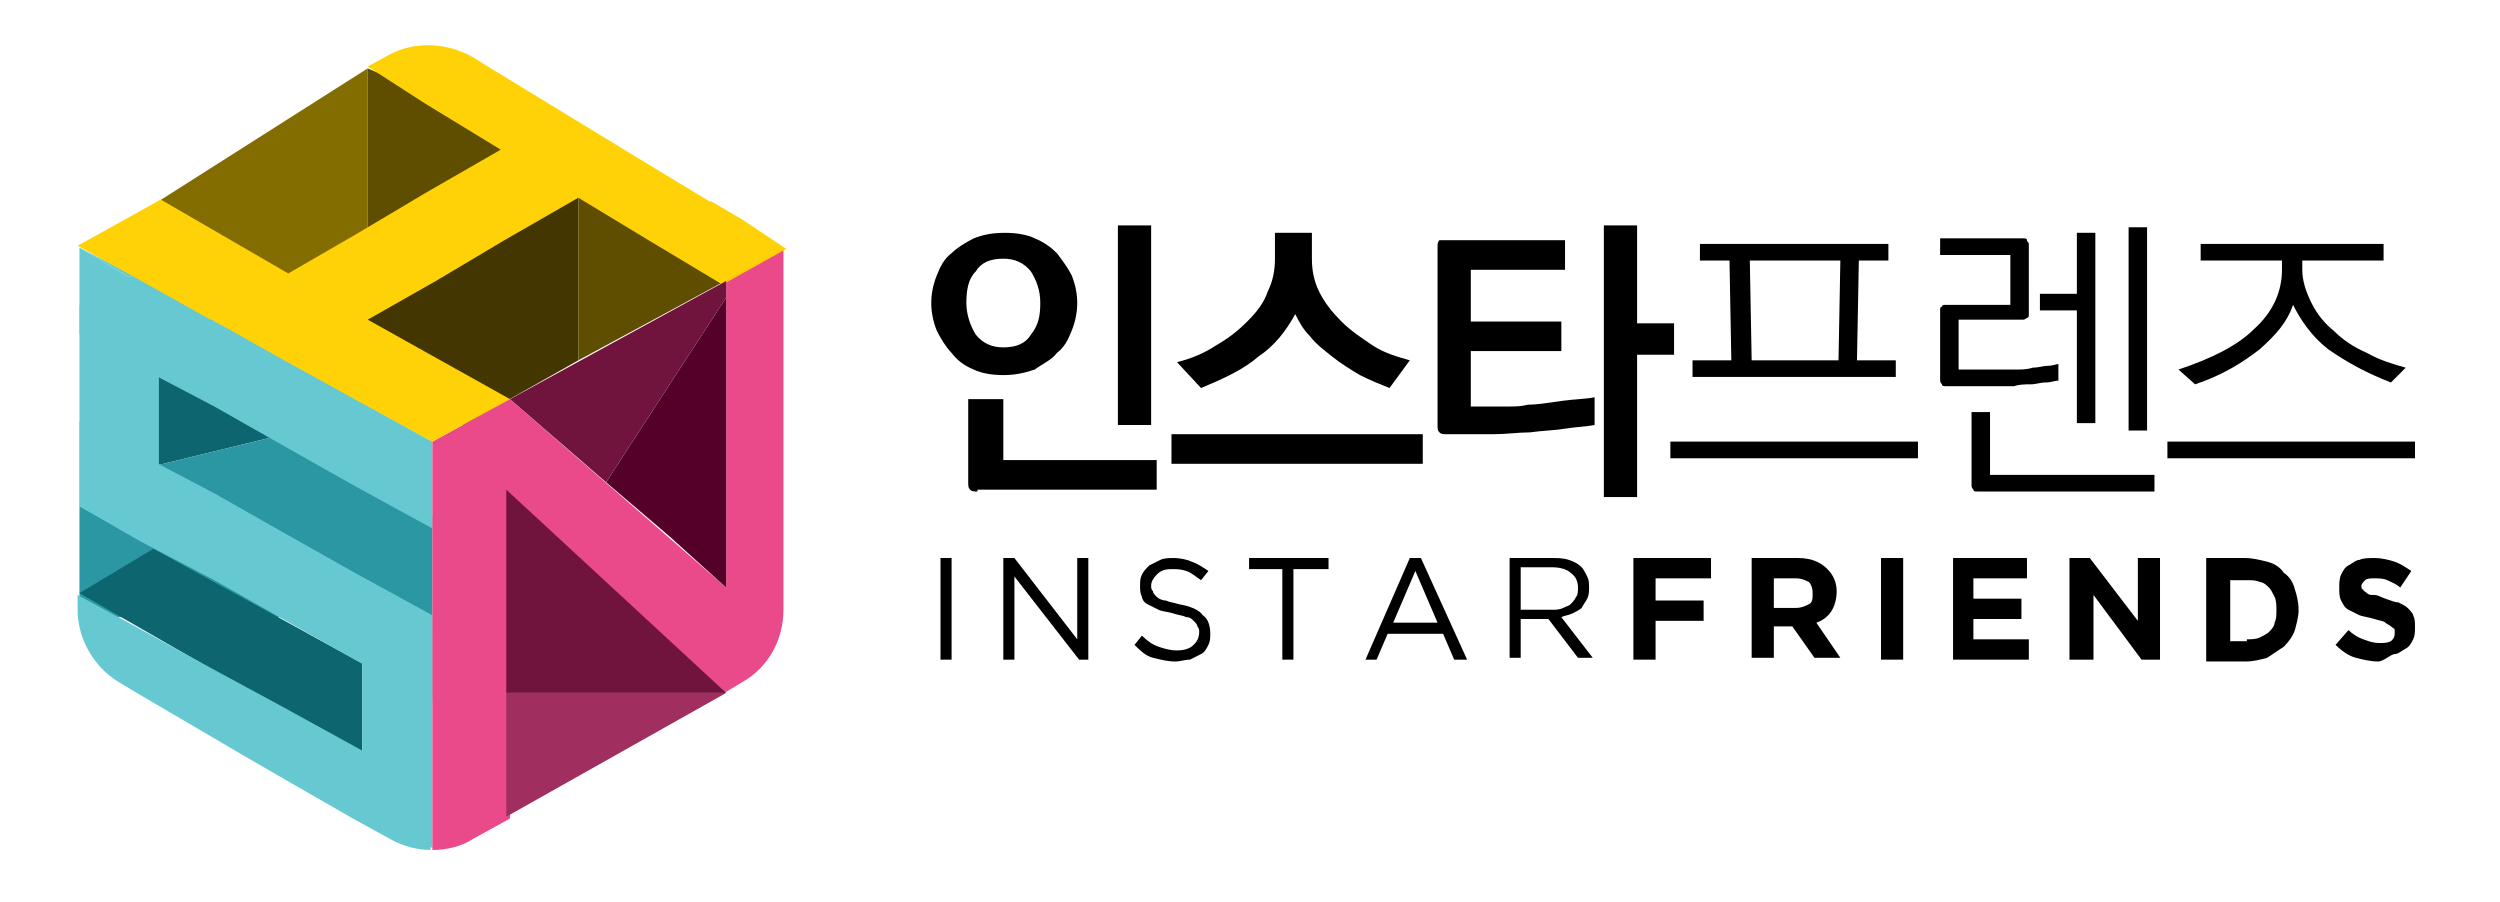<svg xmlns="http://www.w3.org/2000/svg" xmlns:xlink="http://www.w3.org/1999/xlink" id="Layer_1" x="0px" y="0px" viewBox="0 0 135.3 48.8" style="enable-background:new 0 0 135.3 48.8;" xml:space="preserve"><style type="text/css">	.st0{fill:#2A97A3;}	.st1{fill:#0D666F;}	.st2{fill:#433600;}	.st3{fill:#5F4E00;}	.st4{fill:#836D00;}	.st5{fill:#66C9D1;}	.st6{fill:#FFD107;}	.st7{fill:none;}	.st8{fill:#EA4A89;}	.st9{fill:#70143E;}	.st10{fill:#A02E5E;}	.st11{fill:#540029;}</style><g>	<g>		<g>			<path d="M50.9,30.2h0.6v5.5h-0.6V30.2z"></path>			<path d="M54.3,30.2h0.6l3.4,4.4v-4.4h0.6v5.5h-0.5l-3.5-4.5v4.5h-0.6V30.2z"></path>			<path d="M63.6,35.8c-0.4,0-0.8-0.1-1.2-0.2c-0.4-0.1-0.7-0.4-1-0.7l0.4-0.5c0.3,0.3,0.6,0.5,0.9,0.6c0.3,0.1,0.6,0.2,1,0.2    c0.4,0,0.7-0.1,0.9-0.3c0.2-0.2,0.3-0.4,0.3-0.7v0c0-0.1,0-0.2-0.1-0.3c0-0.1-0.1-0.2-0.2-0.3c-0.1-0.1-0.2-0.2-0.4-0.2    c-0.2-0.1-0.4-0.1-0.7-0.2c-0.3-0.1-0.6-0.1-0.8-0.2c-0.2-0.1-0.4-0.2-0.6-0.3c-0.2-0.1-0.3-0.3-0.3-0.4    c-0.1-0.2-0.1-0.4-0.1-0.6v0c0-0.2,0-0.4,0.1-0.6c0.1-0.2,0.2-0.3,0.4-0.5c0.2-0.1,0.4-0.2,0.6-0.3c0.2-0.1,0.5-0.1,0.7-0.1    c0.4,0,0.8,0.1,1,0.2c0.3,0.1,0.6,0.3,0.9,0.5l-0.4,0.5c-0.3-0.2-0.5-0.4-0.8-0.5c-0.3-0.1-0.5-0.1-0.8-0.1    c-0.4,0-0.6,0.1-0.8,0.3c-0.2,0.2-0.3,0.4-0.3,0.6v0c0,0.1,0,0.2,0.1,0.3c0,0.1,0.1,0.2,0.2,0.3c0.1,0.1,0.3,0.2,0.5,0.2    c0.2,0.1,0.4,0.1,0.7,0.2c0.6,0.1,1.1,0.3,1.3,0.6c0.3,0.2,0.4,0.6,0.4,1v0c0,0.2,0,0.4-0.1,0.6c-0.1,0.2-0.2,0.4-0.4,0.5    c-0.2,0.1-0.4,0.2-0.6,0.3C64.1,35.7,63.9,35.8,63.6,35.8z"></path>			<path d="M69.4,30.8h-1.8v-0.6h4.3v0.6H70v4.9h-0.6V30.8z"></path>			<path d="M76.3,30.2h0.6l2.5,5.5h-0.7l-0.6-1.4h-3l-0.6,1.4h-0.6L76.3,30.2z M77.8,33.7l-1.2-2.8l-1.2,2.8H77.8z"></path>			<path d="M81.7,30.2H84c0.3,0,0.6,0,0.9,0.1c0.3,0.1,0.5,0.2,0.7,0.4c0.1,0.1,0.2,0.3,0.3,0.5c0.1,0.2,0.1,0.4,0.1,0.6v0    c0,0.2,0,0.4-0.1,0.6c-0.1,0.2-0.2,0.3-0.3,0.5c-0.1,0.1-0.3,0.2-0.5,0.3c-0.2,0.1-0.4,0.1-0.6,0.2l1.7,2.2h-0.8l-1.6-2.1h0h-1.5    v2.1h-0.6V30.2z M84,33c0.2,0,0.4,0,0.6-0.1c0.2-0.1,0.3-0.1,0.4-0.2s0.2-0.2,0.3-0.4c0.1-0.1,0.1-0.3,0.1-0.5v0    c0-0.3-0.1-0.6-0.4-0.8c-0.2-0.2-0.6-0.3-1-0.3h-1.7V33H84z"></path>			<path d="M88.4,30.2h4.2v1.1h-3v1.2h2.6v1.1h-2.6v2.1h-1.2V30.2z"></path>			<path d="M94.8,30.2h2.5c0.7,0,1.2,0.2,1.6,0.6c0.3,0.3,0.5,0.7,0.5,1.2v0c0,0.4-0.1,0.8-0.3,1.1c-0.2,0.3-0.5,0.5-0.8,0.6    l1.3,1.9h-1.4L97,33.9h0H96v1.7h-1.2V30.2z M97.2,32.9c0.3,0,0.5-0.1,0.7-0.2c0.2-0.1,0.2-0.3,0.2-0.6v0c0-0.3-0.1-0.5-0.2-0.6    c-0.2-0.1-0.4-0.2-0.7-0.2H96v1.6H97.2z"></path>			<path d="M101.8,30.2h1.2v5.5h-1.2V30.2z"></path>			<path d="M105.6,30.2h4.1v1.1h-2.9v1.1h2.6v1.1h-2.6v1.1h3v1.1h-4.1V30.2z"></path>			<path d="M112,30.2h1.1l2.6,3.4v-3.4h1.2v5.5h-1l-2.6-3.5v3.5H112V30.2z"></path>			<path d="M119.4,30.2h2.1c0.4,0,0.8,0.1,1.2,0.2c0.4,0.1,0.7,0.3,0.9,0.6c0.3,0.2,0.5,0.5,0.6,0.9c0.1,0.3,0.2,0.7,0.2,1.1v0    c0,0.4-0.1,0.7-0.2,1.1c-0.1,0.3-0.3,0.6-0.6,0.9c-0.3,0.2-0.6,0.4-0.9,0.6c-0.4,0.1-0.7,0.2-1.2,0.2h-2.1V30.2z M121.6,34.6    c0.2,0,0.5,0,0.7-0.1c0.2-0.1,0.4-0.2,0.5-0.3c0.1-0.1,0.3-0.3,0.3-0.5c0.1-0.2,0.1-0.4,0.1-0.7v0c0-0.2,0-0.5-0.1-0.7    c-0.1-0.2-0.2-0.4-0.3-0.5c-0.1-0.1-0.3-0.3-0.5-0.3c-0.2-0.1-0.4-0.1-0.7-0.1h-0.9v3.3H121.6z"></path>			<path d="M128.7,35.8c-0.4,0-0.8-0.1-1.2-0.2c-0.4-0.1-0.8-0.4-1.1-0.7l0.7-0.8c0.2,0.2,0.5,0.4,0.8,0.5c0.3,0.1,0.5,0.2,0.9,0.2    c0.2,0,0.4,0,0.6-0.1c0.1-0.1,0.2-0.2,0.2-0.4v0c0-0.1,0-0.1,0-0.2c0-0.1-0.1-0.1-0.2-0.2c-0.1-0.1-0.2-0.1-0.3-0.2    c-0.1-0.1-0.3-0.1-0.6-0.2c-0.3-0.1-0.5-0.1-0.8-0.2c-0.2-0.1-0.4-0.2-0.6-0.3c-0.2-0.1-0.3-0.3-0.4-0.5    c-0.1-0.2-0.1-0.4-0.1-0.7v0c0-0.2,0-0.5,0.1-0.7c0.1-0.2,0.2-0.4,0.4-0.5c0.2-0.1,0.4-0.3,0.6-0.3c0.2-0.1,0.5-0.1,0.8-0.1    c0.4,0,0.8,0.1,1.1,0.2c0.3,0.1,0.6,0.3,0.9,0.5l-0.6,0.9c-0.2-0.2-0.5-0.3-0.7-0.4c-0.2-0.1-0.5-0.1-0.7-0.1    c-0.2,0-0.4,0-0.5,0.1c-0.1,0.1-0.2,0.2-0.2,0.3v0c0,0.1,0,0.2,0.1,0.2c0,0.1,0.1,0.1,0.2,0.2c0.1,0.1,0.2,0.1,0.4,0.1    c0.2,0,0.3,0.1,0.6,0.2c0.3,0.1,0.5,0.2,0.7,0.2c0.2,0.1,0.4,0.2,0.5,0.3c0.1,0.1,0.3,0.3,0.3,0.4c0.1,0.2,0.1,0.4,0.1,0.6v0    c0,0.3,0,0.5-0.1,0.7c-0.1,0.2-0.2,0.4-0.4,0.5c-0.2,0.1-0.4,0.3-0.6,0.3S129,35.8,128.7,35.8z"></path>		</g>		<g>			<path d="M54.3,20.3c-0.6,0-1.2-0.1-1.6-0.3c-0.5-0.2-0.9-0.5-1.2-0.9c-0.3-0.3-0.6-0.8-0.8-1.2c-0.2-0.5-0.3-1-0.3-1.5    c0-0.5,0.1-1,0.3-1.5c0.2-0.5,0.4-0.9,0.8-1.2c0.3-0.3,0.8-0.6,1.2-0.8c0.5-0.2,1-0.3,1.7-0.3c0.6,0,1.2,0.1,1.6,0.3    c0.5,0.2,0.9,0.5,1.2,0.8c0.3,0.4,0.6,0.8,0.8,1.2c0.2,0.5,0.3,1,0.3,1.5c0,0.5-0.1,1-0.3,1.5c-0.2,0.5-0.4,0.9-0.8,1.2    c-0.3,0.4-0.8,0.6-1.2,0.9C55.4,20.2,54.9,20.3,54.3,20.3z M54.3,14c-0.7,0-1.2,0.2-1.5,0.7c-0.4,0.4-0.5,1-0.5,1.7    c0,0.6,0.2,1.2,0.5,1.7c0.4,0.5,0.9,0.7,1.5,0.7c0.7,0,1.2-0.2,1.5-0.7c0.4-0.5,0.5-1,0.5-1.7c0-0.7-0.2-1.2-0.5-1.7    C55.4,14.2,54.9,14,54.3,14z M52.9,26.6c-0.2,0-0.3,0-0.4-0.1c-0.1-0.1-0.1-0.2-0.1-0.4v-4.5h1.9v3.3h8.3v1.6H52.9z M62.3,12.2    v10.8h-1.8V12.2H62.3z"></path>			<path d="M76.9,25.1H63.4v-1.6h13.6V25.1z M75.2,21c-0.5-0.2-1-0.4-1.6-0.7c-0.5-0.3-1-0.6-1.5-1c-0.5-0.4-0.9-0.7-1.2-1.1    c-0.4-0.4-0.6-0.8-0.8-1.2c-0.5,0.9-1.1,1.7-2,2.3c-0.8,0.7-1.9,1.2-3.1,1.7l-1.3-1.4c0.8-0.2,1.5-0.5,2.1-0.9    c0.7-0.4,1.2-0.8,1.7-1.3c0.5-0.5,0.9-1,1.1-1.6c0.3-0.6,0.4-1.2,0.4-1.8v-1.4h2v1.4c0,0.6,0.1,1.2,0.4,1.8    c0.3,0.6,0.7,1.1,1.2,1.6c0.5,0.5,1.1,0.9,1.7,1.3c0.6,0.4,1.3,0.6,2,0.8L75.2,21z"></path>			<path d="M78.2,13h6.5v1.6h-5.1v2.8h4.9v1.6h-4.9v3c0.2,0,0.4,0,0.6,0c0.2,0,0.4,0,0.7,0c0.3,0,0.5,0,0.8,0c0.3,0,0.6,0,1-0.1    c0.5,0,1.1-0.1,1.8-0.2s1.3-0.1,1.8-0.2V23c-0.5,0.1-1,0.1-1.6,0.2c-0.6,0.1-1.2,0.1-1.9,0.2c-0.6,0-1.3,0.1-2,0.1    c-0.7,0-1.5,0-2.5,0c-0.2,0-0.3,0-0.4-0.1c-0.1-0.1-0.1-0.2-0.1-0.4v-9.6c0-0.2,0-0.3,0.1-0.4C77.9,13,78,13,78.2,13z M86.8,26.9    V12.2h1.8v5.3h2v1.7h-2v7.7H86.8z"></path>			<path d="M90.4,23.9h13.4v0.9H90.4V23.9z M92,13.2h10.2v0.9h-1.6l-0.1,5.4h2.1v0.9H91.6v-0.9h2.1l-0.1-5.4H92V13.2z M94.7,14.1    l0.1,5.4h4.7l0.1-5.4H94.7z"></path>			<path d="M109.5,12.9c0.1,0,0.2,0,0.2,0.1c0,0.1,0.1,0.1,0.1,0.2V17c0,0.1,0,0.2-0.1,0.2c0,0-0.1,0.1-0.2,0.1H106V20h2.3    c0.3,0,0.5,0,0.8,0c0.3,0,0.6,0,0.9-0.1c0.3,0,0.6-0.1,0.8-0.1c0.3,0,0.5-0.1,0.6-0.1v0.9c-0.2,0-0.4,0.1-0.7,0.1    c-0.3,0-0.5,0.1-0.8,0.1c-0.3,0-0.6,0-0.9,0.1c-0.3,0-0.6,0-0.8,0l-2.9,0c-0.1,0-0.2,0-0.2-0.1c0,0-0.1-0.1-0.1-0.2v-3.8    c0-0.1,0-0.2,0.1-0.2c0-0.1,0.1-0.1,0.2-0.1h3.5v-2.7H105v-0.9H109.5z M107,26.6c-0.1,0-0.2,0-0.2-0.1c0,0-0.1-0.1-0.1-0.2v-4h1    v3.4h8.9v0.9H107z M112.4,12.6h1v10.3h-1v-6.1h-2v-0.9h2V12.6z M115.2,12.3h1v11h-1V12.3z"></path>			<path d="M117.3,23.9h13.4v0.9h-13.4V23.9z M119.1,13.2h9.9v0.9h-4.4v0.5c0,0.6,0.2,1.2,0.5,1.8c0.3,0.6,0.7,1.1,1.2,1.5    c0.5,0.5,1.1,0.9,1.8,1.2c0.7,0.4,1.4,0.6,2.1,0.8l-0.8,0.8c-1.3-0.5-2.4-1.1-3.4-1.8c-0.9-0.7-1.5-1.6-1.9-2.4    c-0.3,0.9-0.9,1.6-1.8,2.4c-0.9,0.7-2,1.4-3.5,1.9l-0.9-0.8c1.8-0.6,3.2-1.3,4.1-2.2c1-0.9,1.5-2,1.5-3.2v-0.5h-4.4V13.2z"></path>		</g>	</g>	<g>		<rect x="4.3" y="27.4" class="st0" width="11" height="6"></rect>		<g>			<polygon class="st1" points="4.3,32.1 8.3,29.7 19.6,35.9 19.6,40.9    "></polygon>			<polygon class="st1" points="7.2,18.8 7.2,25.5 15.4,23.5    "></polygon>			<polygon class="st0" points="15.4,23.5 7.2,25.5 7.2,26.1 23.4,34.2 23.4,28    "></polygon>			<polygon class="st2" points="18.2,17.3 25.1,23 31.3,19.5 31.3,10.6    "></polygon>			<polygon class="st3" points="33.5,9.9 31.3,10.6 31.3,19.5 41.1,14.2    "></polygon>			<polygon class="st4" points="8.1,11.2 15.3,16.1 19.9,13.2 19.9,3.7    "></polygon>			<polygon class="st3" points="19.9,3.7 19.9,13.2 28.9,7.6    "></polygon>			<polygon class="st5" points="7.2,14.9 4.3,13.4 4.3,13.4 7,15    "></polygon>			<path class="st5" d="M19.2,40.4l-4-2.2l-3.7-2v0l-4-2.2l-3.3-1.8V33c0,1.6,0.9,3.1,2.2,3.9l1,0.6l5.8,3.4l1.9,1.1l4,2.3l2,1.1    c0.7,0.4,1.5,0.6,2.2,0.6v-3.3L19.2,40.4z"></path>			<polygon class="st6" points="11.5,17.3 11.5,17.3 13.7,18.5 11.6,17.4    "></polygon>			<polygon class="st5" points="4.3,16.5 4.3,27.4 8.6,29.8 8.6,16.1    "></polygon>			<polygon class="st5" points="19.6,34.5 19.6,43.9 23.4,45.9 23.4,34.2    "></polygon>			<polygon class="st7" points="7.2,14.9 4.3,13.4 7,15    "></polygon>			<polygon class="st5" points="19.2,31 15.3,28.8 11.6,26.7 7.6,24.6 4.3,22.8 4.3,27.4 7.6,29.3 11.6,31.4 15.3,33.5 19.2,35.7     23.4,38 23.4,33.3    "></polygon>			<polygon class="st5" points="7.2,14.9 7,15 4.3,13.4 4.3,16.1 4.3,18.1 7.6,19.9 11.6,22 15.3,24.1 19.2,26.3 23.4,28.6     23.4,23.9    "></polygon>			<polygon class="st8" points="27.6,21.6 27.6,21.6 27.6,21.6    "></polygon>			<path class="st8" d="M39.3,15.2v16.6L27.6,21.6l-4.2,2.3v4.7v4.7V38v4.7V46c0.8,0,1.6-0.2,2.2-0.6l2-1.1V27.5l11.6,10l1-0.6    c1.4-0.8,2.2-2.3,2.2-3.9V21.9v-5.8v-2.7L39.3,15.2z"></path>			<polygon class="st8" points="27.6,21.6 27.6,21.6 23.4,23.9    "></polygon>			<polygon class="st6" points="11.6,17.4 11.5,17.3 13.7,18.5    "></polygon>			<polygon class="st6" points="15.3,19.4 13.7,18.5 11.5,17.3 7.2,14.9 7.2,14.9 23.4,23.9 19.2,21.6    "></polygon>			<path class="st6" d="M40.2,11.9l-1.7-1l-0.1,0l-3.8-2.3l0,0l-4.1-2.5l0,0l-4.1-2.5l-0.8-0.5c-1.4-0.8-3.2-0.9-4.6-0.1l-1.1,0.6    L23,5.6l4.1,2.5l-4,2.3l-3.7,2.2l-3.8,2.2l-6.9-4l-4.5,2.5l2.9,1.6l0,0l4.3,2.4l0.1,0l2.1,1.2l1.6,0.9l4,2.2l4.2,2.3l4.2-2.3    l-7.7-4.3l3.7-2.1l3.7-2.2l4-2.3l3.8,2.3l4,2.4l3.4-1.9l0.1,0L40.2,11.9z"></path>			<polygon class="st9" points="27.4,26.5 27.4,37.5 39.3,37.5    "></polygon>			<polygon class="st10" points="39.3,37.5 27.4,37.5 27.4,44.2    "></polygon>			<line class="st7" x1="36.2" y1="16.9" x2="36.2" y2="29"></line>			<polygon class="st11" points="36.2,29 39.3,31.8 39.3,16.1 32.8,26.1    "></polygon>			<polygon class="st9" points="36.2,16.9 27.6,21.6 32.8,26.1 39.3,16.1 39.3,15.2 42.6,13.4    "></polygon>			<line class="st7" x1="8.6" y1="25.1" x2="17" y2="25.1"></line>		</g>	</g></g></svg>